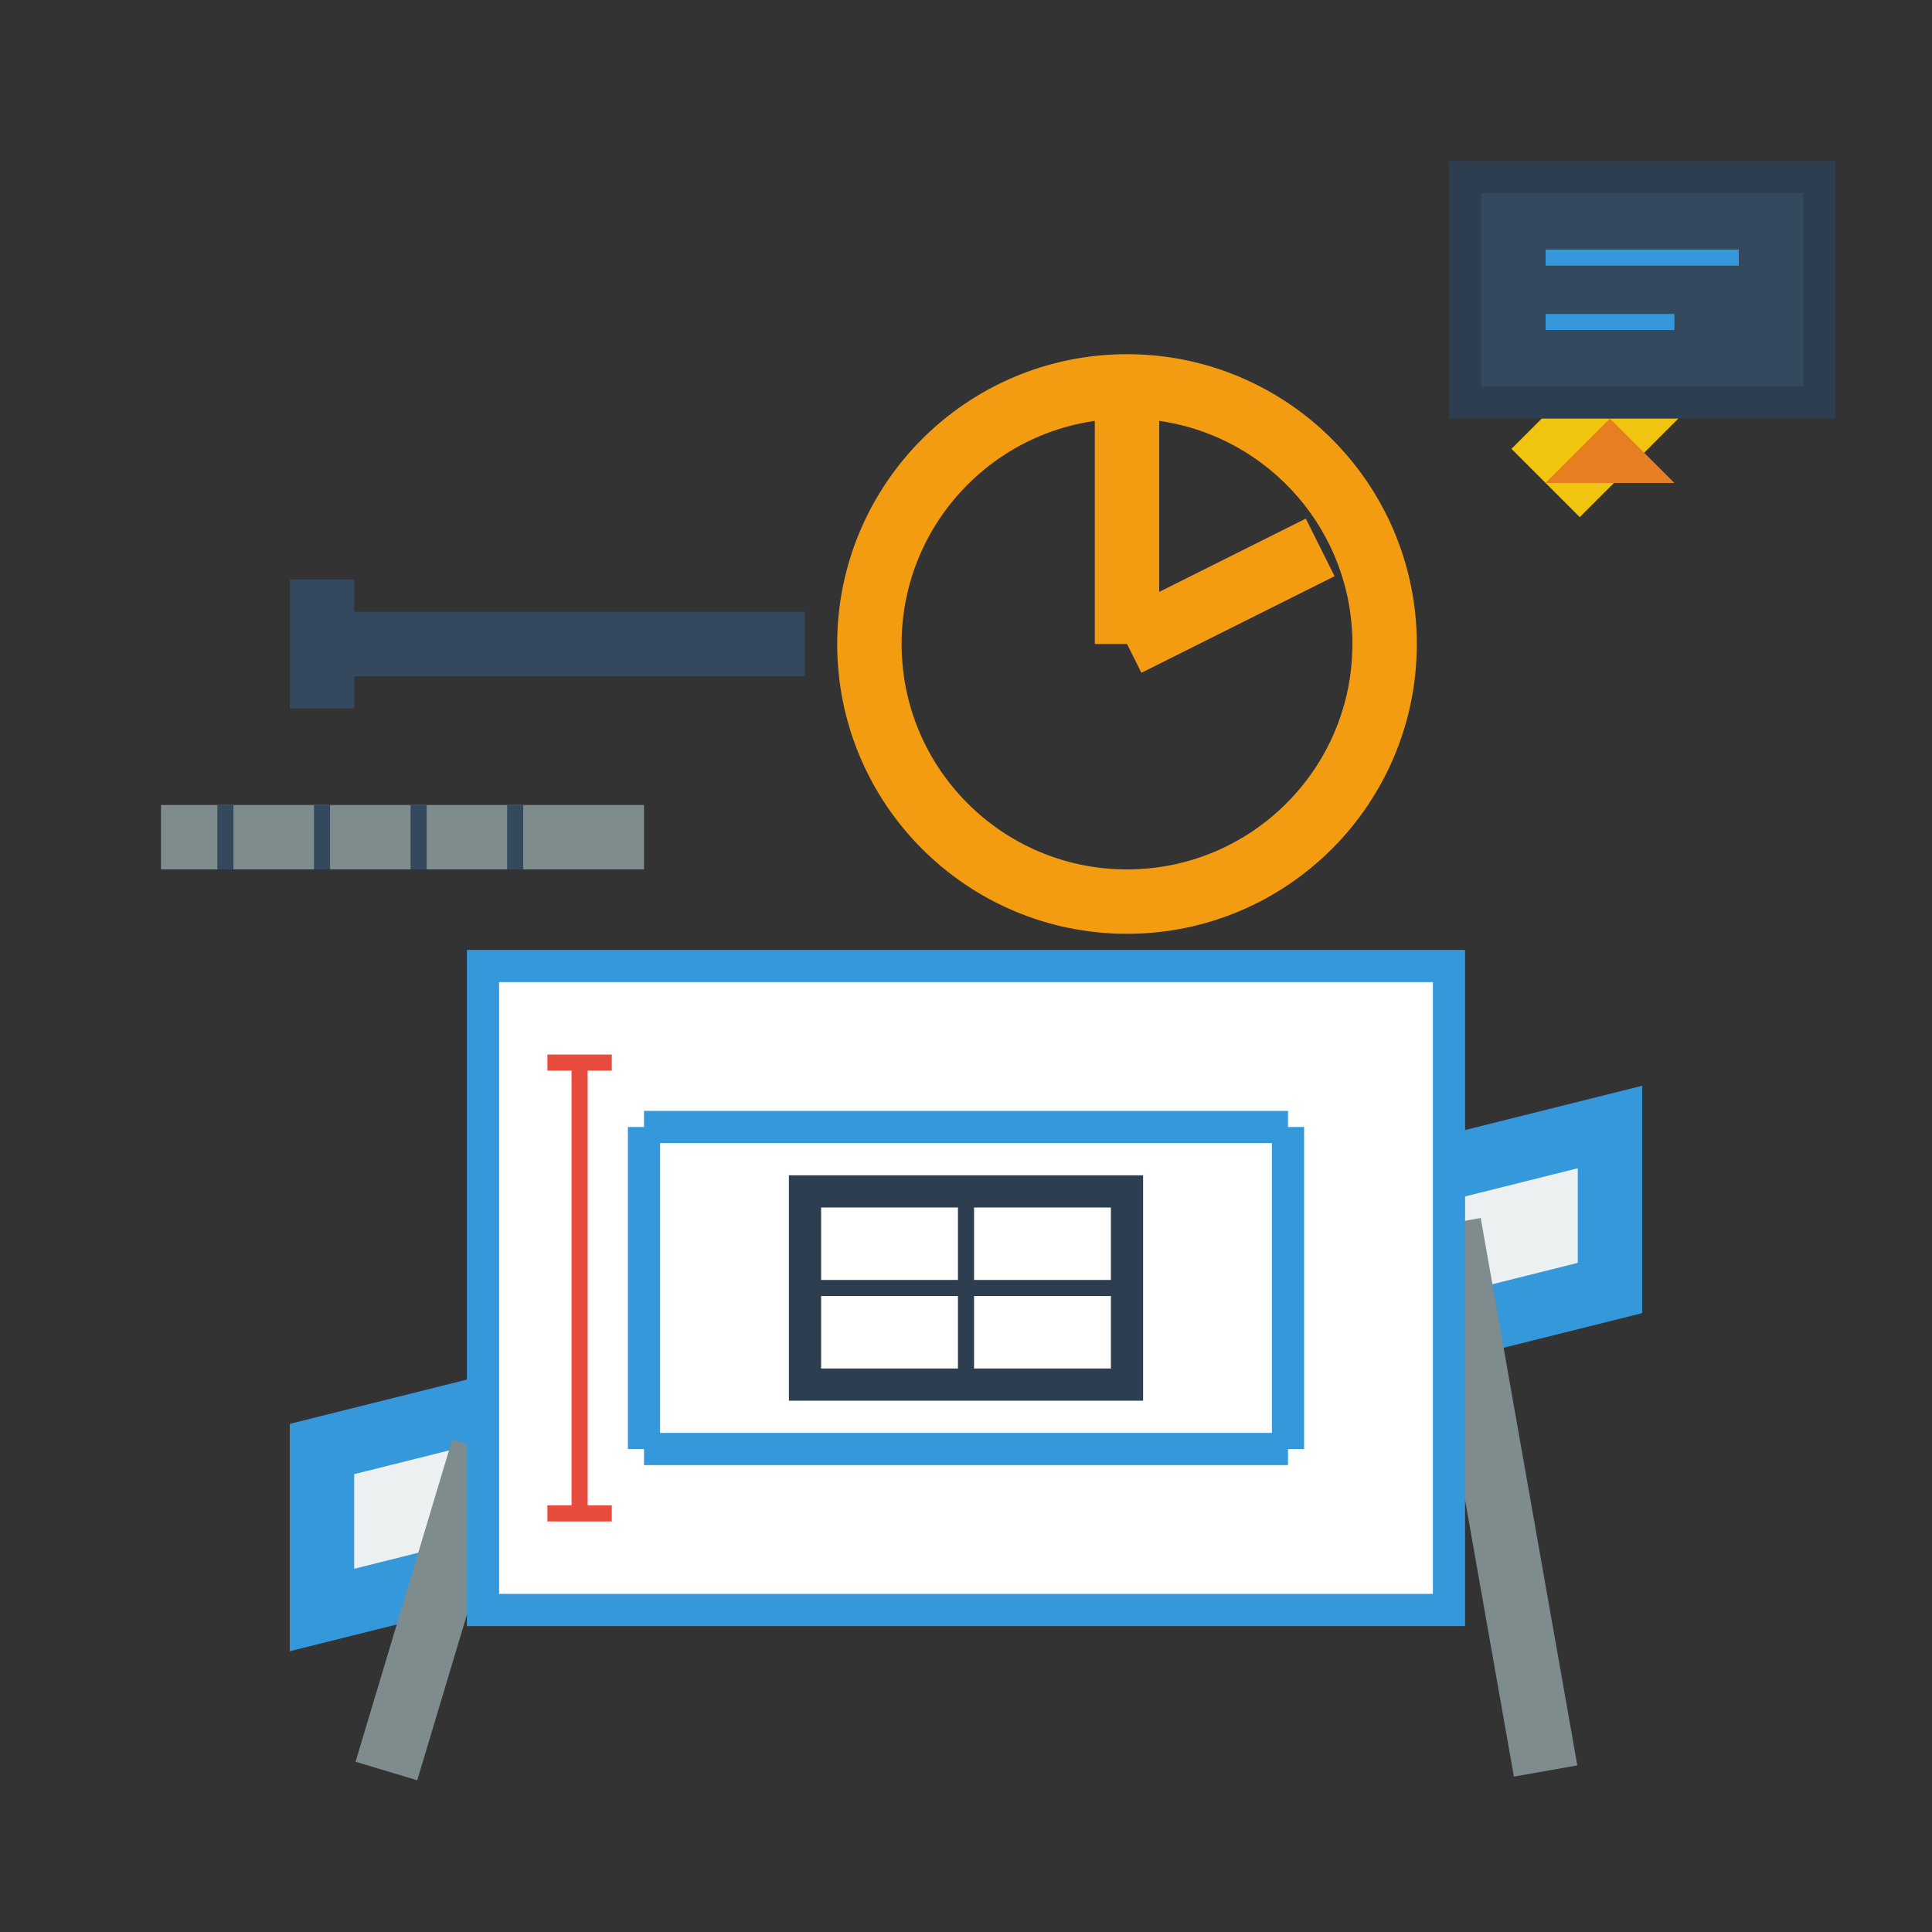 <svg width="60" height="60" viewBox="0 0 60 60" fill="none" xmlns="http://www.w3.org/2000/svg">
  <rect x="0" y="0" width="60" height="60" fill="#333333" stroke="none"/>
  <!-- Planung (Planning) Icon -->
  <!-- Drafting table with blueprints and tools -->
  
  <!-- Drafting table -->
  <path d="M10 45L50 35L50 40L10 50Z" fill="#ecf0f1" stroke="#3498db" stroke-width="2"/>
  
  <!-- Table legs -->
  <line x1="15" y1="45" x2="12" y2="55" stroke="#7f8c8d" stroke-width="2"/>
  <line x1="45" y1="38" x2="48" y2="55" stroke="#7f8c8d" stroke-width="2"/>
  
  <!-- Blueprint paper -->
  <rect x="15" y="30" width="30" height="20" fill="#ffffff" stroke="#3498db" stroke-width="1"/>
  
  <!-- Blueprint lines and measurements -->
  <line x1="20" y1="35" x2="40" y2="35" stroke="#3498db" stroke-width="1"/>
  <line x1="20" y1="35" x2="20" y2="45" stroke="#3498db" stroke-width="1"/>
  <line x1="40" y1="35" x2="40" y2="45" stroke="#3498db" stroke-width="1"/>
  <line x1="20" y1="45" x2="40" y2="45" stroke="#3498db" stroke-width="1"/>
  
  <!-- House plan outline -->
  <rect x="25" y="37" width="10" height="6" fill="none" stroke="#2c3e50" stroke-width="1"/>
  <line x1="30" y1="37" x2="30" y2="43" stroke="#2c3e50" stroke-width="0.5"/>
  <line x1="25" y1="40" x2="35" y2="40" stroke="#2c3e50" stroke-width="0.5"/>
  
  <!-- Dimension lines -->
  <line x1="18" y1="33" x2="18" y2="47" stroke="#e74c3c" stroke-width="0.5"/>
  <line x1="17" y1="33" x2="19" y2="33" stroke="#e74c3c" stroke-width="0.5"/>
  <line x1="17" y1="47" x2="19" y2="47" stroke="#e74c3c" stroke-width="0.5"/>
  
  <!-- Compass/protractor -->
  <circle cx="35" cy="20" r="8" fill="none" stroke="#f39c12" stroke-width="2"/>
  <line x1="35" y1="12" x2="35" y2="20" stroke="#f39c12" stroke-width="2"/>
  <line x1="35" y1="20" x2="41" y2="17" stroke="#f39c12" stroke-width="2"/>
  
  <!-- Ruler -->
  <rect x="5" y="25" width="15" height="2" fill="#7f8c8d"/>
  <line x1="7" y1="25" x2="7" y2="27" stroke="#34495e" stroke-width="0.5"/>
  <line x1="10" y1="25" x2="10" y2="27" stroke="#34495e" stroke-width="0.5"/>
  <line x1="13" y1="25" x2="13" y2="27" stroke="#34495e" stroke-width="0.5"/>
  <line x1="16" y1="25" x2="16" y2="27" stroke="#34495e" stroke-width="0.5"/>
  
  <!-- Pencil -->
  <line x1="48" y1="15" x2="52" y2="11" stroke="#f1c40f" stroke-width="3"/>
  <polygon points="48,15 50,13 52,15" fill="#e67e22"/>
  <circle cx="52" cy="11" r="1" fill="#2c3e50"/>
  
  <!-- T-square -->
  <line x1="10" y1="20" x2="25" y2="20" stroke="#34495e" stroke-width="2"/>
  <line x1="10" y1="18" x2="10" y2="22" stroke="#34495e" stroke-width="2"/>
  
  <!-- CAD screen representation -->
  <rect x="45" y="5" width="12" height="8" fill="#2c3e50"/>
  <rect x="46" y="6" width="10" height="6" fill="#34495e"/>
  <line x1="48" y1="8" x2="54" y2="8" stroke="#3498db" stroke-width="0.5"/>
  <line x1="48" y1="10" x2="52" y2="10" stroke="#3498db" stroke-width="0.5"/>
</svg>
